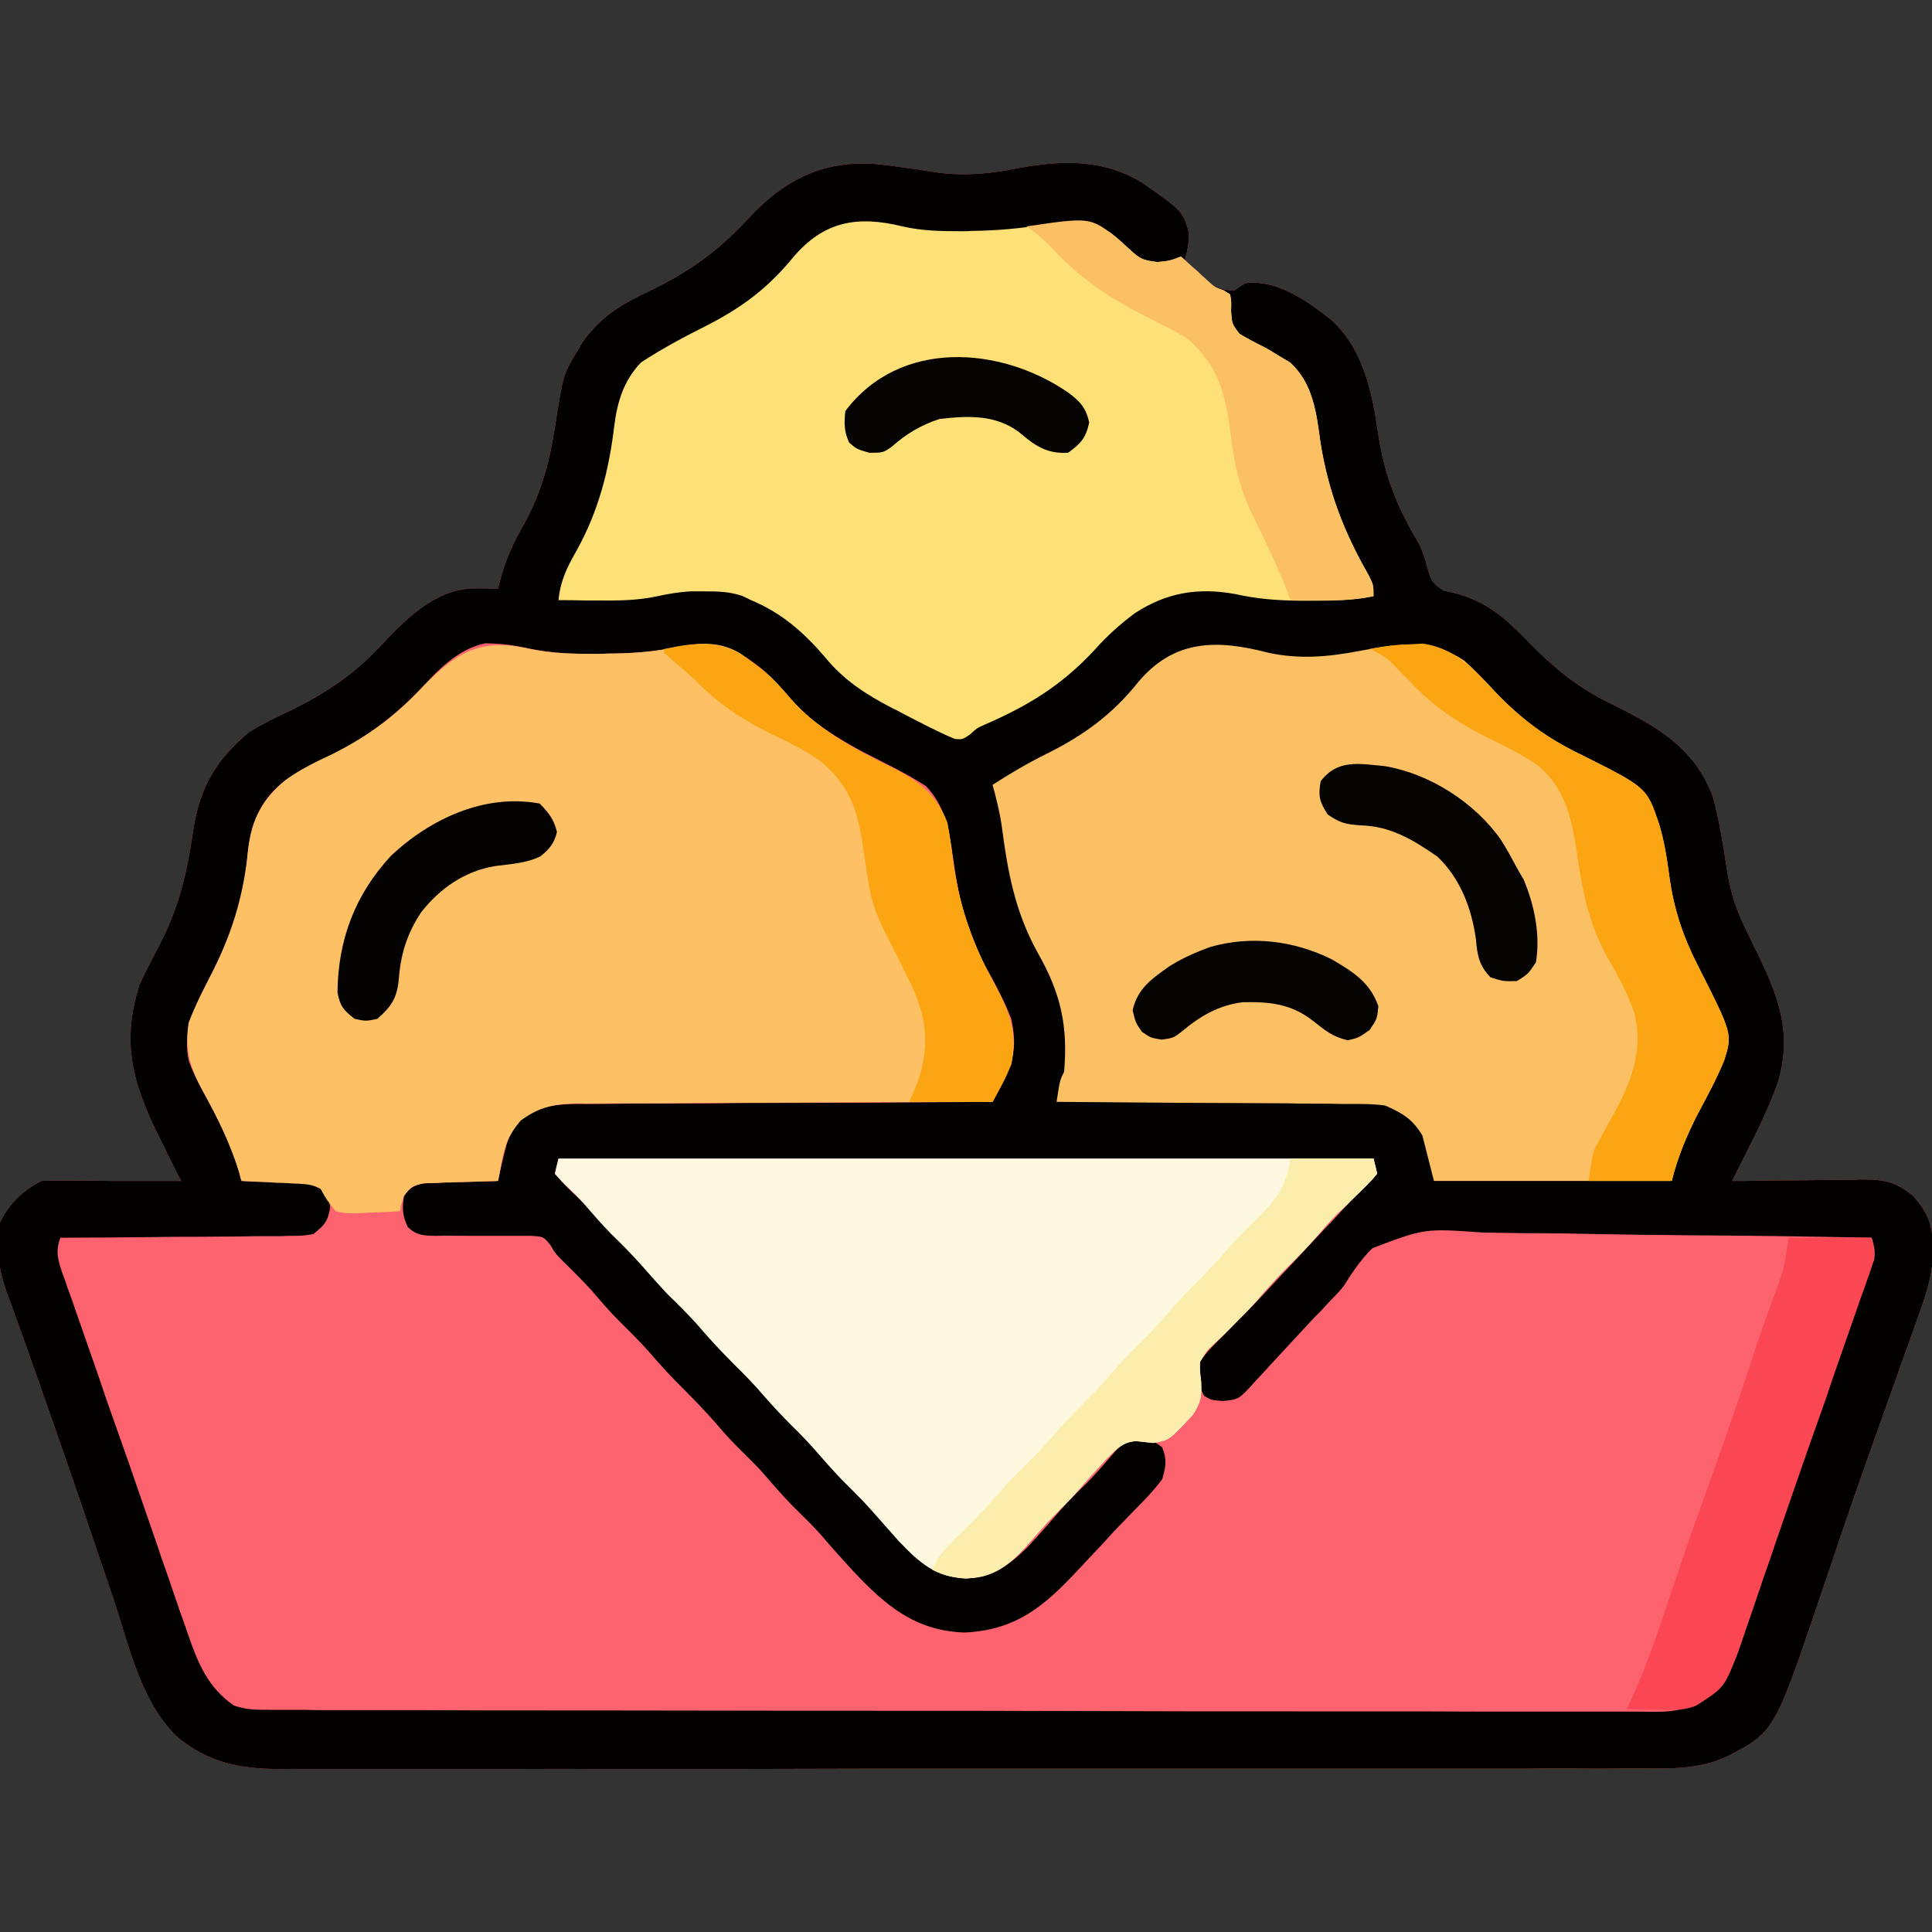 <?xml version="1.0" encoding="UTF-8"?> <svg xmlns="http://www.w3.org/2000/svg" xmlns:xlink="http://www.w3.org/1999/xlink" width="25px" height="25px" viewBox="0 0 25 25" version="1.1"><rect x="0" y="0" width="25" height="25" fill="#333333" stroke="none"/><g id="surface1"><path style=" stroke:none;fill-rule:nonzero;fill:rgb(99.216%,38.824%,43.137%);fill-opacity:1;" d="M 11.504 2.141 C 11.559 2.148 11.559 2.148 11.613 2.156 C 11.766 2.176 11.918 2.199 12.07 2.223 C 12.449 2.285 12.816 2.25 13.195 2.172 C 13.754 2.07 14.285 2.059 14.785 2.367 C 15.301 2.727 15.301 2.727 15.387 3.016 C 15.383 3.145 15.367 3.246 15.332 3.367 C 15.391 3.426 15.453 3.48 15.512 3.535 C 15.547 3.566 15.578 3.598 15.613 3.633 C 15.734 3.723 15.816 3.75 15.969 3.762 C 16.016 3.727 16.062 3.695 16.113 3.664 C 16.527 3.613 16.922 3.898 17.234 4.145 C 17.641 4.52 17.758 5.082 17.832 5.605 C 17.914 6.152 18.078 6.562 18.359 7.031 C 18.414 7.141 18.445 7.246 18.477 7.367 C 18.531 7.539 18.531 7.539 18.684 7.645 C 18.734 7.652 18.781 7.664 18.832 7.676 C 19.25 7.789 19.48 8 19.777 8.305 C 20.098 8.633 20.387 8.875 20.797 9.082 C 21.398 9.379 21.918 9.648 22.164 10.309 C 22.246 10.605 22.293 10.91 22.34 11.211 C 22.383 11.523 22.465 11.781 22.609 12.062 C 22.641 12.129 22.676 12.199 22.707 12.27 C 22.727 12.301 22.742 12.336 22.758 12.371 C 23.027 12.922 23.191 13.398 23.004 14.012 C 22.891 14.324 22.75 14.617 22.598 14.914 C 22.582 14.949 22.562 14.984 22.543 15.023 C 22.5 15.109 22.457 15.195 22.414 15.281 C 22.473 15.281 22.535 15.281 22.598 15.281 C 22.82 15.277 23.047 15.273 23.273 15.273 C 23.371 15.273 23.469 15.27 23.566 15.27 C 23.703 15.266 23.844 15.266 23.984 15.266 C 24.051 15.262 24.051 15.262 24.117 15.262 C 24.387 15.262 24.543 15.297 24.758 15.477 C 25 15.754 25.016 15.922 25.012 16.281 C 24.992 16.543 24.918 16.77 24.828 17.016 C 24.809 17.066 24.793 17.117 24.773 17.172 C 24.715 17.34 24.652 17.512 24.59 17.68 C 24.551 17.797 24.508 17.914 24.465 18.035 C 24.398 18.219 24.336 18.402 24.27 18.582 C 24.117 19.008 23.969 19.434 23.824 19.859 C 23.785 19.977 23.746 20.094 23.707 20.207 C 23.652 20.371 23.594 20.539 23.539 20.703 C 22.957 22.418 22.957 22.418 22.328 22.738 C 21.973 22.895 21.617 22.887 21.238 22.883 C 21.16 22.883 21.082 22.883 21.004 22.883 C 20.789 22.887 20.574 22.887 20.359 22.883 C 20.125 22.883 19.895 22.883 19.66 22.887 C 19.207 22.887 18.754 22.887 18.301 22.887 C 17.93 22.887 17.559 22.887 17.191 22.887 C 17.137 22.887 17.086 22.887 17.031 22.887 C 16.926 22.887 16.816 22.887 16.711 22.887 C 15.711 22.887 14.707 22.887 13.707 22.887 C 12.848 22.887 11.988 22.887 11.129 22.887 C 10.133 22.891 9.133 22.891 8.137 22.891 C 8.027 22.891 7.922 22.891 7.816 22.891 C 7.738 22.891 7.738 22.891 7.656 22.891 C 7.289 22.887 6.918 22.891 6.551 22.891 C 6.102 22.891 5.652 22.891 5.203 22.891 C 4.973 22.891 4.742 22.891 4.516 22.891 C 4.305 22.891 4.094 22.891 3.883 22.891 C 3.809 22.887 3.734 22.891 3.656 22.891 C 3.125 22.895 2.688 22.816 2.273 22.457 C 1.816 22 1.668 21.289 1.469 20.691 C 1.387 20.453 1.309 20.215 1.227 19.98 C 1.211 19.93 1.195 19.883 1.176 19.832 C 1 19.305 0.816 18.777 0.633 18.254 C 0.609 18.188 0.609 18.188 0.586 18.121 C 0.559 18.039 0.527 17.957 0.5 17.871 C 0.469 17.793 0.441 17.711 0.414 17.633 C 0.348 17.438 0.277 17.246 0.207 17.055 C 0.195 17.016 0.18 16.977 0.168 16.941 C 0.141 16.871 0.117 16.801 0.09 16.73 C -0.02 16.43 -0.055 16.141 0 15.82 C 0.117 15.574 0.293 15.406 0.539 15.281 C 0.672 15.277 0.805 15.277 0.941 15.277 C 1 15.277 1 15.277 1.062 15.277 C 1.191 15.277 1.32 15.281 1.445 15.281 C 1.531 15.281 1.621 15.281 1.707 15.281 C 1.918 15.281 2.133 15.281 2.344 15.281 C 2.316 15.23 2.289 15.176 2.262 15.121 C 2.227 15.051 2.191 14.98 2.156 14.91 C 2.133 14.859 2.133 14.859 2.105 14.805 C 1.742 14.086 1.551 13.539 1.805 12.742 C 1.887 12.562 1.98 12.391 2.07 12.215 C 2.32 11.73 2.422 11.281 2.5 10.746 C 2.582 10.195 2.797 9.828 3.223 9.473 C 3.402 9.363 3.586 9.273 3.773 9.188 C 4.234 8.957 4.582 8.727 4.93 8.352 C 5.25 8.012 5.621 7.633 6.117 7.613 C 6.176 7.613 6.176 7.613 6.234 7.613 C 6.273 7.613 6.312 7.613 6.355 7.617 C 6.383 7.617 6.414 7.617 6.445 7.617 C 6.453 7.578 6.453 7.578 6.465 7.535 C 6.535 7.254 6.645 7.016 6.789 6.766 C 7.008 6.363 7.109 5.984 7.18 5.531 C 7.289 4.84 7.289 4.84 7.473 4.539 C 7.492 4.508 7.512 4.473 7.531 4.438 C 7.758 4.105 8.051 3.93 8.41 3.762 C 8.914 3.52 9.293 3.25 9.676 2.836 C 10.191 2.273 10.742 2.035 11.504 2.141 Z M 11.504 2.141 "></path><path style=" stroke:none;fill-rule:nonzero;fill:rgb(0.784%,0.392%,0%);fill-opacity:1;" d="M 11.504 2.141 C 11.559 2.148 11.559 2.148 11.613 2.156 C 11.766 2.176 11.918 2.199 12.07 2.223 C 12.449 2.285 12.816 2.25 13.195 2.172 C 13.754 2.07 14.285 2.059 14.785 2.367 C 15.301 2.727 15.301 2.727 15.387 3.016 C 15.383 3.145 15.367 3.246 15.332 3.367 C 15.391 3.426 15.453 3.48 15.512 3.535 C 15.547 3.566 15.578 3.598 15.613 3.633 C 15.734 3.723 15.816 3.75 15.969 3.762 C 16.016 3.727 16.062 3.695 16.113 3.664 C 16.527 3.613 16.922 3.898 17.234 4.145 C 17.641 4.52 17.758 5.082 17.832 5.605 C 17.914 6.152 18.078 6.562 18.359 7.031 C 18.414 7.141 18.445 7.246 18.477 7.367 C 18.531 7.539 18.531 7.539 18.684 7.645 C 18.734 7.652 18.781 7.664 18.832 7.676 C 19.25 7.789 19.48 8 19.777 8.305 C 20.098 8.633 20.387 8.875 20.797 9.082 C 21.398 9.379 21.918 9.648 22.164 10.309 C 22.246 10.605 22.293 10.91 22.34 11.211 C 22.383 11.523 22.465 11.781 22.609 12.062 C 22.641 12.129 22.676 12.199 22.707 12.27 C 22.727 12.301 22.742 12.336 22.758 12.371 C 23.027 12.922 23.191 13.398 23.004 14.012 C 22.891 14.324 22.75 14.617 22.598 14.914 C 22.582 14.949 22.562 14.984 22.543 15.023 C 22.5 15.109 22.457 15.195 22.414 15.281 C 22.473 15.281 22.535 15.281 22.598 15.281 C 22.82 15.277 23.047 15.273 23.273 15.273 C 23.371 15.273 23.469 15.27 23.566 15.27 C 23.703 15.266 23.844 15.266 23.984 15.266 C 24.051 15.262 24.051 15.262 24.117 15.262 C 24.387 15.262 24.543 15.297 24.758 15.477 C 25 15.754 25.016 15.922 25.012 16.281 C 24.992 16.543 24.918 16.77 24.828 17.016 C 24.809 17.066 24.793 17.117 24.773 17.172 C 24.715 17.34 24.652 17.512 24.59 17.68 C 24.551 17.797 24.508 17.914 24.465 18.035 C 24.398 18.219 24.336 18.402 24.27 18.582 C 24.117 19.008 23.969 19.434 23.824 19.859 C 23.785 19.977 23.746 20.094 23.707 20.207 C 23.652 20.371 23.594 20.539 23.539 20.703 C 22.957 22.418 22.957 22.418 22.328 22.738 C 21.973 22.895 21.617 22.887 21.238 22.883 C 21.16 22.883 21.082 22.883 21.004 22.883 C 20.789 22.887 20.574 22.887 20.359 22.883 C 20.125 22.883 19.895 22.883 19.66 22.887 C 19.207 22.887 18.754 22.887 18.301 22.887 C 17.93 22.887 17.559 22.887 17.191 22.887 C 17.137 22.887 17.086 22.887 17.031 22.887 C 16.926 22.887 16.816 22.887 16.711 22.887 C 15.711 22.887 14.707 22.887 13.707 22.887 C 12.848 22.887 11.988 22.887 11.129 22.887 C 10.133 22.891 9.133 22.891 8.137 22.891 C 8.027 22.891 7.922 22.891 7.816 22.891 C 7.738 22.891 7.738 22.891 7.656 22.891 C 7.289 22.887 6.918 22.891 6.551 22.891 C 6.102 22.891 5.652 22.891 5.203 22.891 C 4.973 22.891 4.742 22.891 4.516 22.891 C 4.305 22.891 4.094 22.891 3.883 22.891 C 3.809 22.887 3.734 22.891 3.656 22.891 C 3.125 22.895 2.688 22.816 2.273 22.457 C 1.816 22 1.668 21.289 1.469 20.691 C 1.387 20.453 1.309 20.215 1.227 19.98 C 1.211 19.93 1.195 19.883 1.176 19.832 C 1 19.305 0.816 18.777 0.633 18.254 C 0.609 18.188 0.609 18.188 0.586 18.121 C 0.559 18.039 0.527 17.957 0.5 17.871 C 0.469 17.793 0.441 17.711 0.414 17.633 C 0.348 17.438 0.277 17.246 0.207 17.055 C 0.195 17.016 0.18 16.977 0.168 16.941 C 0.141 16.871 0.117 16.801 0.09 16.73 C -0.02 16.43 -0.055 16.141 0 15.82 C 0.117 15.574 0.293 15.406 0.539 15.281 C 0.672 15.277 0.805 15.277 0.941 15.277 C 1 15.277 1 15.277 1.062 15.277 C 1.191 15.277 1.32 15.281 1.445 15.281 C 1.531 15.281 1.621 15.281 1.707 15.281 C 1.918 15.281 2.133 15.281 2.344 15.281 C 2.316 15.23 2.289 15.176 2.262 15.121 C 2.227 15.051 2.191 14.98 2.156 14.91 C 2.133 14.859 2.133 14.859 2.105 14.805 C 1.742 14.086 1.551 13.539 1.805 12.742 C 1.887 12.562 1.98 12.391 2.07 12.215 C 2.32 11.73 2.422 11.281 2.5 10.746 C 2.582 10.195 2.797 9.828 3.223 9.473 C 3.402 9.363 3.586 9.273 3.773 9.188 C 4.234 8.957 4.582 8.727 4.93 8.352 C 5.25 8.012 5.621 7.633 6.117 7.613 C 6.176 7.613 6.176 7.613 6.234 7.613 C 6.273 7.613 6.312 7.613 6.355 7.617 C 6.383 7.617 6.414 7.617 6.445 7.617 C 6.453 7.578 6.453 7.578 6.465 7.535 C 6.535 7.254 6.645 7.016 6.789 6.766 C 7.008 6.363 7.109 5.984 7.18 5.531 C 7.289 4.84 7.289 4.84 7.473 4.539 C 7.492 4.508 7.512 4.473 7.531 4.438 C 7.758 4.105 8.051 3.93 8.41 3.762 C 8.914 3.52 9.293 3.25 9.676 2.836 C 10.191 2.273 10.742 2.035 11.504 2.141 Z M 5.406 8.953 C 5.062 9.305 4.723 9.551 4.285 9.773 C 4.25 9.793 4.211 9.812 4.172 9.832 C 4.102 9.867 4.027 9.902 3.957 9.938 C 3.625 10.105 3.406 10.312 3.281 10.664 C 3.227 10.844 3.203 11.02 3.191 11.207 C 3.141 11.777 2.922 12.25 2.66 12.754 C 2.492 13.082 2.367 13.352 2.441 13.719 C 2.488 13.859 2.551 13.98 2.621 14.105 C 2.656 14.172 2.691 14.238 2.73 14.309 C 2.746 14.34 2.766 14.371 2.781 14.406 C 2.926 14.684 3.051 14.977 3.125 15.281 C 3.152 15.285 3.18 15.285 3.207 15.285 C 3.332 15.289 3.453 15.293 3.578 15.297 C 3.641 15.301 3.641 15.301 3.707 15.301 C 4.02 15.316 4.02 15.316 4.18 15.398 C 4.25 15.477 4.25 15.477 4.273 15.621 C 4.242 15.809 4.199 15.852 4.055 15.969 C 3.906 15.992 3.906 15.992 3.73 15.992 C 3.699 15.992 3.668 15.996 3.633 15.996 C 3.527 15.996 3.422 15.996 3.316 15.996 C 3.246 15.996 3.172 16 3.098 16 C 2.906 16 2.715 16.004 2.523 16.004 C 2.328 16.004 2.129 16.004 1.934 16.008 C 1.551 16.012 1.164 16.016 0.781 16.016 C 0.715 16.195 0.75 16.309 0.812 16.488 C 0.844 16.57 0.844 16.57 0.871 16.656 C 0.895 16.715 0.914 16.777 0.938 16.84 C 0.961 16.902 0.98 16.969 1.004 17.031 C 1.062 17.203 1.125 17.375 1.184 17.547 C 1.246 17.727 1.309 17.902 1.367 18.082 C 1.469 18.367 1.566 18.648 1.668 18.934 C 1.789 19.289 1.914 19.641 2.035 19.996 C 2.082 20.141 2.133 20.281 2.184 20.426 C 2.211 20.512 2.242 20.598 2.273 20.688 C 2.312 20.809 2.355 20.926 2.398 21.047 C 2.41 21.082 2.422 21.117 2.434 21.152 C 2.566 21.531 2.691 21.836 3.027 22.07 C 3.191 22.125 3.312 22.125 3.48 22.125 C 3.512 22.125 3.547 22.125 3.578 22.125 C 3.684 22.125 3.789 22.125 3.898 22.125 C 3.973 22.125 4.051 22.129 4.129 22.129 C 4.34 22.129 4.551 22.129 4.762 22.129 C 4.988 22.129 5.219 22.129 5.445 22.129 C 5.996 22.133 6.547 22.133 7.098 22.133 C 7.254 22.133 7.41 22.133 7.566 22.133 C 8.531 22.133 9.496 22.137 10.461 22.137 C 10.684 22.137 10.91 22.137 11.133 22.137 C 11.188 22.137 11.242 22.137 11.301 22.137 C 12.203 22.137 13.102 22.137 14.004 22.141 C 14.93 22.145 15.852 22.145 16.777 22.145 C 17.297 22.145 17.816 22.145 18.336 22.145 C 18.777 22.148 19.219 22.148 19.66 22.148 C 19.887 22.148 20.113 22.148 20.34 22.148 C 20.547 22.148 20.75 22.148 20.957 22.148 C 21.031 22.148 21.109 22.148 21.184 22.148 C 21.746 22.156 21.746 22.156 22.219 21.875 C 22.398 21.656 22.48 21.422 22.566 21.156 C 22.578 21.117 22.594 21.074 22.609 21.031 C 22.637 20.941 22.668 20.852 22.699 20.762 C 22.762 20.57 22.828 20.379 22.891 20.188 C 22.926 20.086 22.957 19.984 22.992 19.887 C 23.152 19.406 23.32 18.93 23.484 18.453 C 23.531 18.32 23.578 18.188 23.625 18.055 C 23.754 17.688 23.879 17.324 24.012 16.961 C 24.031 16.906 24.051 16.855 24.07 16.801 C 24.102 16.707 24.137 16.613 24.172 16.52 C 24.184 16.48 24.199 16.441 24.211 16.402 C 24.223 16.371 24.238 16.336 24.25 16.305 C 24.27 16.191 24.25 16.121 24.219 16.016 C 23.414 16 22.609 15.988 21.805 15.984 C 21.43 15.98 21.059 15.977 20.684 15.969 C 20.355 15.961 20.031 15.957 19.707 15.957 C 19.531 15.953 19.359 15.953 19.188 15.949 C 18.434 15.895 18.434 15.895 17.758 16.152 C 17.605 16.305 17.496 16.469 17.383 16.648 C 17.32 16.723 17.254 16.793 17.188 16.859 C 17.145 16.906 17.145 16.906 17.102 16.953 C 17.074 16.98 17.047 17.012 17.016 17.039 C 16.836 17.234 16.656 17.426 16.477 17.621 C 16.449 17.648 16.422 17.68 16.395 17.711 C 16.344 17.766 16.293 17.82 16.242 17.875 C 16.031 18.109 16.031 18.109 15.824 18.129 C 15.672 18.117 15.672 18.117 15.582 18.062 C 15.492 17.91 15.508 17.801 15.527 17.625 C 15.609 17.496 15.715 17.395 15.824 17.289 C 15.887 17.223 15.949 17.16 16.012 17.094 C 16.047 17.062 16.078 17.027 16.113 16.996 C 16.27 16.836 16.422 16.672 16.574 16.508 C 16.637 16.441 16.695 16.379 16.758 16.312 C 16.887 16.172 17.016 16.035 17.148 15.895 C 17.18 15.859 17.215 15.824 17.25 15.789 C 17.312 15.719 17.375 15.652 17.441 15.582 C 17.469 15.551 17.496 15.52 17.527 15.488 C 17.551 15.461 17.578 15.438 17.605 15.406 C 17.676 15.332 17.676 15.332 17.762 15.262 C 17.781 15.234 17.801 15.211 17.82 15.188 C 17.805 15.121 17.789 15.055 17.773 14.992 C 14.293 14.992 10.812 14.992 7.227 14.992 C 7.211 15.055 7.195 15.117 7.18 15.188 C 7.266 15.289 7.348 15.375 7.445 15.465 C 7.5 15.52 7.555 15.57 7.609 15.625 C 7.637 15.648 7.664 15.676 7.691 15.699 C 7.781 15.789 7.863 15.883 7.945 15.98 C 8.09 16.148 8.242 16.301 8.398 16.453 C 8.523 16.582 8.637 16.711 8.75 16.844 C 8.84 16.949 8.938 17.043 9.031 17.141 C 9.16 17.262 9.281 17.391 9.395 17.527 C 9.523 17.672 9.652 17.809 9.789 17.945 C 9.957 18.109 10.113 18.281 10.266 18.457 C 10.387 18.594 10.516 18.719 10.645 18.848 C 10.77 18.973 10.883 19.105 10.996 19.238 C 11.117 19.375 11.25 19.5 11.379 19.629 C 11.473 19.727 11.562 19.828 11.652 19.93 C 11.906 20.227 12.094 20.391 12.488 20.426 C 12.824 20.418 13.051 20.262 13.285 20.031 C 13.441 19.867 13.586 19.699 13.734 19.527 C 13.844 19.406 13.957 19.293 14.074 19.18 C 14.199 19.051 14.312 18.918 14.43 18.781 C 14.543 18.656 14.598 18.652 14.766 18.637 C 14.941 18.652 14.941 18.652 15.039 18.73 C 15.105 18.891 15.086 18.973 15.039 19.141 C 14.961 19.246 14.883 19.332 14.793 19.426 C 14.738 19.48 14.688 19.535 14.633 19.59 C 14.605 19.621 14.574 19.648 14.547 19.68 C 14.445 19.781 14.348 19.887 14.254 19.992 C 14.184 20.066 14.117 20.137 14.047 20.211 C 14.016 20.246 13.984 20.281 13.949 20.316 C 13.512 20.785 13.148 21.094 12.48 21.125 C 11.836 21.102 11.453 20.77 11.031 20.32 C 10.895 20.172 10.758 20.02 10.625 19.863 C 10.508 19.73 10.379 19.609 10.254 19.484 C 10.129 19.355 10.016 19.227 9.902 19.094 C 9.812 18.988 9.715 18.895 9.617 18.797 C 9.492 18.676 9.371 18.547 9.258 18.41 C 9.129 18.266 9 18.129 8.863 17.992 C 8.695 17.828 8.539 17.656 8.387 17.48 C 8.266 17.344 8.137 17.219 8.008 17.09 C 7.883 16.965 7.77 16.832 7.656 16.699 C 7.531 16.562 7.398 16.43 7.266 16.301 C 7.18 16.211 7.18 16.211 7.121 16.109 C 7.031 16 7.031 16 6.863 15.992 C 6.797 15.992 6.727 15.992 6.66 15.992 C 6.621 15.992 6.586 15.992 6.551 15.992 C 6.434 15.992 6.316 15.992 6.203 15.992 C 6.047 15.992 5.895 15.992 5.742 15.988 C 5.707 15.992 5.672 15.992 5.637 15.992 C 5.48 15.988 5.395 15.988 5.277 15.879 C 5.207 15.734 5.203 15.637 5.227 15.477 C 5.305 15.367 5.352 15.336 5.488 15.312 C 5.531 15.309 5.574 15.309 5.621 15.309 C 5.668 15.305 5.715 15.305 5.766 15.301 C 5.816 15.301 5.867 15.301 5.918 15.297 C 5.969 15.297 6.02 15.297 6.07 15.293 C 6.195 15.289 6.32 15.285 6.445 15.281 C 6.453 15.242 6.461 15.203 6.469 15.164 C 6.605 14.574 6.605 14.574 6.906 14.375 C 7.152 14.277 7.379 14.285 7.641 14.285 C 7.699 14.285 7.754 14.285 7.812 14.285 C 8 14.281 8.184 14.281 8.367 14.281 C 8.496 14.281 8.625 14.281 8.754 14.277 C 9.059 14.277 9.363 14.277 9.668 14.273 C 10.012 14.273 10.359 14.27 10.707 14.27 C 11.418 14.266 12.129 14.262 12.844 14.258 C 12.883 14.18 12.922 14.102 12.961 14.023 C 12.984 13.98 13.008 13.938 13.027 13.891 C 13.141 13.648 13.141 13.441 13.086 13.184 C 12.98 12.91 12.836 12.656 12.695 12.402 C 12.469 11.973 12.395 11.543 12.328 11.066 C 12.281 10.73 12.223 10.418 11.977 10.168 C 11.949 10.152 11.918 10.133 11.887 10.113 C 11.828 10.078 11.828 10.078 11.77 10.043 C 11.652 9.977 11.531 9.914 11.406 9.852 C 10.855 9.578 10.391 9.301 10.008 8.809 C 9.91 8.688 9.816 8.617 9.688 8.531 C 9.648 8.508 9.609 8.484 9.57 8.457 C 9.281 8.281 8.961 8.332 8.637 8.398 C 8.328 8.453 8.023 8.457 7.707 8.461 C 7.66 8.461 7.609 8.461 7.559 8.461 C 7.277 8.461 7.02 8.434 6.746 8.371 C 6.625 8.348 6.512 8.332 6.391 8.328 C 6.355 8.328 6.316 8.324 6.281 8.324 C 5.91 8.402 5.652 8.688 5.406 8.953 Z M 5.406 8.953 "></path><path style=" stroke:none;fill-rule:nonzero;fill:rgb(99.216%,75.294%,39.216%);fill-opacity:1;" d="M 6.863 8.398 C 7.148 8.457 7.422 8.461 7.707 8.461 C 7.762 8.461 7.812 8.461 7.867 8.457 C 8.172 8.457 8.465 8.434 8.766 8.371 C 9.062 8.316 9.316 8.297 9.582 8.457 C 9.645 8.5 9.707 8.547 9.766 8.594 C 9.84 8.648 9.84 8.648 9.914 8.707 C 10.027 8.809 10.117 8.906 10.215 9.023 C 10.578 9.445 11.051 9.691 11.543 9.934 C 11.879 10.102 12.117 10.281 12.258 10.645 C 12.293 10.828 12.316 11.016 12.34 11.199 C 12.43 11.781 12.598 12.242 12.879 12.754 C 13.062 13.094 13.172 13.383 13.086 13.77 C 13.047 13.855 13.004 13.941 12.961 14.023 C 12.938 14.066 12.918 14.109 12.895 14.156 C 12.867 14.207 12.867 14.207 12.844 14.258 C 12.797 14.258 12.797 14.258 12.754 14.258 C 12.035 14.262 11.32 14.262 10.605 14.266 C 10.258 14.27 9.914 14.27 9.566 14.27 C 9.234 14.273 8.898 14.273 8.566 14.277 C 8.438 14.277 8.312 14.277 8.184 14.277 C 8.004 14.277 7.828 14.277 7.648 14.281 C 7.594 14.281 7.543 14.281 7.488 14.277 C 7.18 14.285 6.988 14.316 6.738 14.5 C 6.586 14.676 6.531 14.824 6.488 15.051 C 6.477 15.113 6.477 15.113 6.465 15.184 C 6.457 15.215 6.453 15.25 6.445 15.281 C 6.398 15.285 6.398 15.285 6.348 15.285 C 6.207 15.289 6.062 15.293 5.918 15.297 C 5.867 15.301 5.816 15.301 5.766 15.301 C 5.719 15.305 5.668 15.305 5.621 15.309 C 5.574 15.309 5.531 15.309 5.488 15.312 C 5.348 15.336 5.305 15.367 5.227 15.477 C 5.191 15.582 5.191 15.582 5.176 15.672 C 5.043 15.684 4.906 15.688 4.773 15.691 C 4.734 15.695 4.695 15.695 4.656 15.699 C 4.547 15.703 4.453 15.703 4.344 15.672 C 4.227 15.527 4.227 15.527 4.148 15.383 C 4.039 15.324 3.965 15.324 3.84 15.316 C 3.797 15.316 3.758 15.312 3.715 15.309 C 3.672 15.309 3.629 15.305 3.582 15.305 C 3.539 15.301 3.496 15.301 3.449 15.297 C 3.34 15.293 3.234 15.289 3.125 15.281 C 3.109 15.234 3.109 15.234 3.098 15.18 C 2.98 14.801 2.82 14.473 2.629 14.129 C 2.461 13.82 2.387 13.582 2.441 13.234 C 2.516 13.035 2.609 12.852 2.703 12.668 C 2.992 12.113 3.152 11.609 3.211 10.988 C 3.258 10.594 3.398 10.344 3.695 10.094 C 3.887 9.953 4.094 9.855 4.309 9.754 C 4.75 9.531 5.078 9.293 5.422 8.938 C 5.887 8.453 6.188 8.246 6.863 8.398 Z M 6.863 8.398 "></path><path style=" stroke:none;fill-rule:nonzero;fill:rgb(98.824%,75.294%,39.216%);fill-opacity:1;" d="M 16.406 8.445 C 16.816 8.535 17.191 8.5 17.598 8.422 C 18.09 8.332 18.508 8.258 18.945 8.547 C 19.086 8.672 19.215 8.809 19.344 8.949 C 19.688 9.309 20.008 9.547 20.461 9.766 C 21.309 10.191 21.309 10.191 21.465 10.652 C 21.535 10.879 21.57 11.105 21.602 11.344 C 21.66 11.766 21.777 12.117 21.973 12.5 C 22.418 13.379 22.418 13.379 22.312 13.719 C 22.215 13.957 22.094 14.18 21.973 14.406 C 21.828 14.688 21.707 14.977 21.633 15.281 C 20.617 15.281 19.602 15.281 18.555 15.281 C 18.508 15.09 18.457 14.898 18.406 14.695 C 18.281 14.484 18.148 14.402 17.922 14.305 C 17.777 14.285 17.641 14.285 17.496 14.285 C 17.457 14.285 17.414 14.285 17.371 14.285 C 17.234 14.281 17.098 14.281 16.961 14.281 C 16.867 14.281 16.773 14.281 16.676 14.277 C 16.43 14.277 16.18 14.273 15.93 14.273 C 15.676 14.273 15.422 14.27 15.168 14.27 C 14.668 14.266 14.172 14.262 13.672 14.258 C 13.715 13.977 13.715 13.977 13.77 13.867 C 13.82 13.273 13.727 12.855 13.43 12.332 C 13.133 11.797 13.039 11.281 12.961 10.676 C 12.934 10.5 12.891 10.328 12.844 10.156 C 13.066 10.012 13.293 9.879 13.535 9.758 C 14.012 9.523 14.395 9.246 14.73 8.824 C 15.195 8.273 15.746 8.273 16.406 8.445 Z M 16.406 8.445 "></path><path style=" stroke:none;fill-rule:nonzero;fill:rgb(99.216%,87.843%,46.275%);fill-opacity:1;" d="M 11.68 2.93 C 11.934 2.988 12.176 2.992 12.438 2.992 C 12.484 2.992 12.531 2.992 12.578 2.988 C 12.902 2.984 13.211 2.957 13.531 2.902 C 13.848 2.852 14.09 2.832 14.371 3.012 C 14.461 3.082 14.543 3.156 14.625 3.234 C 14.758 3.355 14.789 3.367 14.977 3.391 C 15.137 3.375 15.137 3.375 15.281 3.32 C 15.312 3.348 15.344 3.375 15.371 3.402 C 15.43 3.457 15.43 3.457 15.492 3.508 C 15.547 3.562 15.547 3.562 15.609 3.617 C 15.715 3.715 15.715 3.715 15.836 3.758 C 15.863 3.777 15.891 3.793 15.918 3.809 C 15.934 3.906 15.934 3.906 15.93 4.02 C 15.941 4.191 15.941 4.191 16.039 4.32 C 16.145 4.383 16.25 4.438 16.359 4.492 C 16.438 4.535 16.512 4.582 16.59 4.629 C 16.625 4.648 16.66 4.672 16.695 4.691 C 16.992 4.965 17.035 5.344 17.086 5.723 C 17.188 6.359 17.387 6.879 17.707 7.438 C 17.773 7.57 17.773 7.57 17.773 7.715 C 17.5 7.773 17.234 7.773 16.957 7.773 C 16.91 7.773 16.863 7.773 16.812 7.773 C 16.527 7.77 16.266 7.75 15.988 7.688 C 15.504 7.598 15.09 7.668 14.68 7.938 C 14.488 8.082 14.32 8.234 14.16 8.414 C 13.738 8.867 13.312 9.129 12.746 9.375 C 12.641 9.422 12.641 9.422 12.547 9.508 C 12.453 9.57 12.453 9.57 12.355 9.562 C 12.133 9.469 11.918 9.355 11.699 9.242 C 11.648 9.215 11.602 9.188 11.547 9.164 C 11.203 8.984 10.922 8.805 10.676 8.504 C 10.398 8.18 10.113 7.93 9.719 7.766 C 9.68 7.746 9.645 7.73 9.605 7.711 C 9.438 7.656 9.297 7.652 9.121 7.652 C 9.062 7.652 9 7.652 8.941 7.652 C 8.789 7.66 8.652 7.684 8.508 7.715 C 8.238 7.773 7.98 7.773 7.707 7.77 C 7.641 7.77 7.641 7.77 7.566 7.77 C 7.453 7.766 7.34 7.766 7.227 7.766 C 7.25 7.516 7.34 7.336 7.461 7.125 C 7.746 6.609 7.879 6.094 7.949 5.508 C 7.988 5.195 8.074 4.918 8.297 4.688 C 8.574 4.508 8.859 4.355 9.156 4.207 C 9.602 3.977 9.938 3.727 10.258 3.336 C 10.656 2.863 11.09 2.785 11.68 2.93 Z M 11.68 2.93 "></path><path style=" stroke:none;fill-rule:nonzero;fill:rgb(99.608%,97.255%,88.235%);fill-opacity:1;" d="M 7.227 14.992 C 10.707 14.992 14.188 14.992 17.773 14.992 C 17.789 15.055 17.805 15.117 17.82 15.188 C 17.734 15.289 17.652 15.375 17.555 15.465 C 17.5 15.52 17.445 15.57 17.391 15.625 C 17.363 15.648 17.336 15.676 17.309 15.699 C 17.219 15.789 17.137 15.883 17.055 15.98 C 16.91 16.148 16.758 16.301 16.602 16.453 C 16.477 16.582 16.363 16.711 16.25 16.844 C 16.156 16.949 16.059 17.047 15.961 17.145 C 15.93 17.176 15.895 17.211 15.863 17.242 C 15.809 17.297 15.75 17.352 15.691 17.406 C 15.613 17.48 15.613 17.48 15.527 17.625 C 15.527 17.75 15.527 17.75 15.543 17.883 C 15.551 18.07 15.539 18.148 15.434 18.309 C 15.129 18.637 15.129 18.637 14.922 18.672 C 14.852 18.664 14.777 18.656 14.703 18.648 C 14.523 18.656 14.426 18.77 14.301 18.895 C 14.184 19.023 14.066 19.152 13.949 19.289 C 13.844 19.41 13.727 19.523 13.609 19.641 C 13.52 19.734 13.434 19.832 13.348 19.93 C 13.102 20.215 12.891 20.395 12.508 20.426 C 12.105 20.41 11.898 20.223 11.629 19.941 C 11.508 19.805 11.387 19.668 11.266 19.531 C 11.145 19.395 11.016 19.27 10.887 19.141 C 10.766 19.016 10.652 18.883 10.535 18.75 C 10.445 18.648 10.352 18.551 10.254 18.457 C 10.129 18.332 10.008 18.203 9.891 18.07 C 9.766 17.922 9.633 17.785 9.496 17.652 C 9.328 17.484 9.172 17.316 9.02 17.137 C 8.898 17 8.77 16.875 8.641 16.75 C 8.52 16.621 8.406 16.492 8.289 16.359 C 8.168 16.223 8.039 16.094 7.91 15.969 C 7.785 15.84 7.668 15.707 7.551 15.57 C 7.473 15.48 7.387 15.402 7.301 15.32 C 7.258 15.277 7.219 15.23 7.18 15.188 C 7.195 15.121 7.211 15.055 7.227 14.992 Z M 7.227 14.992 "></path><path style=" stroke:none;fill-rule:nonzero;fill:rgb(98.431%,64.706%,7.451%);fill-opacity:1;" d="M 18.281 8.336 C 18.324 8.332 18.367 8.332 18.41 8.328 C 18.824 8.387 19.066 8.652 19.344 8.949 C 19.688 9.309 20.008 9.547 20.461 9.766 C 21.309 10.191 21.309 10.191 21.465 10.652 C 21.535 10.879 21.57 11.105 21.602 11.344 C 21.66 11.766 21.777 12.117 21.973 12.5 C 22.418 13.379 22.418 13.379 22.312 13.719 C 22.215 13.957 22.094 14.18 21.973 14.406 C 21.828 14.688 21.707 14.977 21.633 15.281 C 21.277 15.281 20.922 15.281 20.555 15.281 C 20.613 14.898 20.613 14.898 20.691 14.762 C 20.707 14.73 20.723 14.699 20.742 14.668 C 20.758 14.637 20.777 14.605 20.793 14.574 C 21.059 14.105 21.289 13.652 21.145 13.098 C 21.059 12.848 20.93 12.613 20.797 12.383 C 20.547 11.934 20.465 11.473 20.395 10.969 C 20.332 10.555 20.227 10.164 19.887 9.895 C 19.676 9.754 19.449 9.641 19.219 9.531 C 18.844 9.34 18.555 9.145 18.262 8.836 C 18.199 8.773 18.137 8.711 18.074 8.645 C 18.047 8.617 18.023 8.594 17.996 8.566 C 17.91 8.488 17.828 8.445 17.727 8.398 C 17.91 8.359 18.09 8.34 18.281 8.336 Z M 18.281 8.336 "></path><path style=" stroke:none;fill-rule:nonzero;fill:rgb(98.431%,27.451%,32.941%);fill-opacity:1;" d="M 23.145 16.016 C 23.5 16.016 23.852 16.016 24.219 16.016 C 24.273 16.23 24.258 16.285 24.188 16.488 C 24.168 16.543 24.148 16.598 24.129 16.656 C 24.105 16.715 24.086 16.777 24.062 16.84 C 24.039 16.902 24.02 16.969 23.996 17.031 C 23.938 17.203 23.875 17.375 23.816 17.547 C 23.754 17.727 23.691 17.902 23.633 18.082 C 23.531 18.367 23.434 18.648 23.332 18.934 C 23.211 19.289 23.086 19.641 22.965 19.996 C 22.918 20.141 22.867 20.281 22.816 20.426 C 22.789 20.512 22.758 20.598 22.727 20.688 C 22.688 20.809 22.645 20.926 22.602 21.047 C 22.586 21.098 22.586 21.098 22.566 21.152 C 22.332 21.82 22.332 21.82 22.023 22.023 C 21.996 22.039 21.969 22.059 21.941 22.074 C 21.77 22.141 21.602 22.129 21.422 22.125 C 21.387 22.125 21.352 22.125 21.312 22.125 C 21.223 22.121 21.133 22.121 21.047 22.117 C 21.059 22.09 21.074 22.059 21.09 22.031 C 21.262 21.66 21.398 21.285 21.527 20.898 C 21.59 20.707 21.656 20.52 21.719 20.332 C 21.73 20.293 21.746 20.254 21.758 20.215 C 21.887 19.832 22.023 19.453 22.16 19.074 C 22.324 18.613 22.484 18.156 22.637 17.691 C 22.703 17.48 22.773 17.273 22.848 17.066 C 22.863 17.023 22.879 16.977 22.898 16.934 C 22.926 16.848 22.957 16.766 22.988 16.684 C 23 16.645 23.016 16.605 23.027 16.57 C 23.039 16.535 23.051 16.504 23.062 16.469 C 23.105 16.32 23.121 16.168 23.145 16.016 Z M 23.145 16.016 "></path><path style=" stroke:none;fill-rule:nonzero;fill:rgb(98.431%,64.706%,7.451%);fill-opacity:1;" d="M 9.676 8.523 C 9.707 8.547 9.734 8.57 9.766 8.594 C 9.816 8.633 9.863 8.668 9.914 8.707 C 10.027 8.809 10.117 8.906 10.215 9.023 C 10.578 9.445 11.051 9.691 11.543 9.934 C 11.879 10.102 12.117 10.281 12.258 10.645 C 12.293 10.828 12.316 11.016 12.34 11.199 C 12.43 11.781 12.598 12.242 12.879 12.754 C 13.066 13.098 13.16 13.375 13.086 13.77 C 13.02 13.945 12.938 14.094 12.844 14.258 C 12.488 14.258 12.133 14.258 11.766 14.258 C 11.801 14.18 11.832 14.102 11.867 14.023 C 12.031 13.555 12 13.203 11.797 12.754 C 11.684 12.523 11.57 12.293 11.453 12.066 C 11.344 11.844 11.27 11.648 11.234 11.402 C 11.227 11.352 11.219 11.305 11.211 11.25 C 11.195 11.145 11.18 11.043 11.164 10.938 C 11.094 10.465 10.984 10.152 10.609 9.844 C 10.414 9.707 10.207 9.605 9.992 9.504 C 9.594 9.305 9.293 9.109 8.984 8.789 C 8.91 8.723 8.836 8.656 8.758 8.594 C 8.703 8.547 8.648 8.496 8.594 8.445 C 8.594 8.43 8.594 8.414 8.594 8.398 C 8.992 8.312 9.336 8.277 9.676 8.523 Z M 9.676 8.523 "></path><path style=" stroke:none;fill-rule:nonzero;fill:rgb(98.431%,93.333%,67.451%);fill-opacity:1;" d="M 16.699 14.992 C 17.055 14.992 17.406 14.992 17.773 14.992 C 17.797 15.086 17.797 15.086 17.82 15.188 C 17.734 15.289 17.652 15.375 17.555 15.465 C 17.5 15.52 17.445 15.57 17.391 15.625 C 17.352 15.66 17.352 15.66 17.309 15.699 C 17.219 15.789 17.137 15.883 17.055 15.98 C 16.91 16.148 16.758 16.301 16.602 16.453 C 16.477 16.582 16.363 16.711 16.25 16.844 C 16.156 16.949 16.059 17.047 15.961 17.145 C 15.93 17.176 15.895 17.211 15.863 17.242 C 15.809 17.297 15.75 17.352 15.691 17.406 C 15.613 17.48 15.613 17.48 15.527 17.625 C 15.527 17.75 15.527 17.75 15.543 17.883 C 15.551 18.07 15.539 18.148 15.434 18.309 C 15.129 18.637 15.129 18.637 14.922 18.672 C 14.852 18.664 14.777 18.656 14.703 18.648 C 14.523 18.656 14.426 18.77 14.301 18.895 C 14.184 19.023 14.066 19.152 13.949 19.289 C 13.844 19.41 13.727 19.523 13.609 19.641 C 13.52 19.734 13.434 19.832 13.348 19.93 C 13.141 20.172 12.93 20.387 12.602 20.418 C 12.398 20.426 12.246 20.406 12.062 20.312 C 12.141 20.113 12.285 19.98 12.438 19.836 C 12.637 19.641 12.824 19.445 13.004 19.23 C 13.125 19.098 13.254 18.973 13.379 18.848 C 13.473 18.754 13.562 18.656 13.648 18.555 C 13.793 18.383 13.953 18.227 14.113 18.066 C 14.207 17.973 14.293 17.875 14.379 17.773 C 14.527 17.602 14.684 17.445 14.844 17.285 C 14.938 17.191 15.027 17.094 15.113 16.992 C 15.23 16.855 15.352 16.727 15.477 16.602 C 15.637 16.445 15.781 16.285 15.926 16.117 C 16.027 16.004 16.137 15.898 16.246 15.789 C 16.512 15.527 16.637 15.371 16.699 14.992 Z M 16.699 14.992 "></path><path style=" stroke:none;fill-rule:nonzero;fill:rgb(98.431%,74.902%,39.216%);fill-opacity:1;" d="M 14.453 3.078 C 14.512 3.129 14.566 3.184 14.625 3.234 C 14.758 3.355 14.789 3.367 14.977 3.391 C 15.137 3.375 15.137 3.375 15.281 3.32 C 15.312 3.348 15.344 3.375 15.371 3.402 C 15.41 3.438 15.449 3.473 15.492 3.508 C 15.527 3.543 15.566 3.578 15.609 3.617 C 15.715 3.715 15.715 3.715 15.836 3.758 C 15.863 3.777 15.891 3.793 15.918 3.809 C 15.934 3.906 15.934 3.906 15.93 4.02 C 15.941 4.191 15.941 4.191 16.039 4.32 C 16.145 4.383 16.25 4.438 16.359 4.492 C 16.438 4.535 16.512 4.582 16.59 4.629 C 16.641 4.66 16.641 4.66 16.695 4.691 C 16.992 4.965 17.035 5.344 17.086 5.723 C 17.188 6.359 17.387 6.879 17.707 7.438 C 17.773 7.57 17.773 7.57 17.773 7.715 C 17.535 7.762 17.312 7.77 17.07 7.766 C 17.035 7.766 17 7.766 16.961 7.766 C 16.875 7.766 16.785 7.766 16.699 7.766 C 16.691 7.738 16.68 7.715 16.672 7.691 C 16.539 7.348 16.383 7.016 16.219 6.688 C 16.043 6.328 15.965 5.992 15.922 5.594 C 15.855 5.09 15.766 4.746 15.383 4.395 C 15.199 4.277 15.004 4.184 14.809 4.086 C 14.344 3.848 13.98 3.605 13.625 3.223 C 13.512 3.105 13.418 3.02 13.281 2.93 C 14.105 2.809 14.105 2.809 14.453 3.078 Z M 14.453 3.078 "></path><path style=" stroke:none;fill-rule:nonzero;fill:rgb(1.961%,1.569%,0.784%);fill-opacity:1;" d="M 17.922 9.914 C 18.5 10.012 19.082 10.383 19.422 10.867 C 19.496 10.984 19.562 11.105 19.629 11.23 C 19.656 11.281 19.684 11.328 19.715 11.379 C 19.855 11.711 19.934 12.094 19.875 12.453 C 19.773 12.605 19.773 12.605 19.629 12.695 C 19.453 12.699 19.453 12.699 19.289 12.648 C 19.137 12.492 19.117 12.363 19.098 12.152 C 19.043 11.754 18.898 11.371 18.602 11.086 C 18.285 10.867 17.992 10.688 17.602 10.68 C 17.41 10.664 17.344 10.652 17.18 10.539 C 17.074 10.375 17.055 10.297 17.09 10.109 C 17.309 9.82 17.59 9.883 17.922 9.914 Z M 17.922 9.914 "></path><path style=" stroke:none;fill-rule:nonzero;fill:rgb(1.961%,1.176%,0.784%);fill-opacity:1;" d="M 6.984 10.398 C 7.102 10.52 7.168 10.602 7.207 10.766 C 7.172 10.914 7.109 10.988 6.992 11.082 C 6.805 11.172 6.605 11.18 6.406 11.207 C 6.016 11.27 5.684 11.5 5.445 11.812 C 5.266 12.086 5.184 12.348 5.16 12.676 C 5.137 12.914 5.066 13.023 4.883 13.184 C 4.734 13.215 4.734 13.215 4.59 13.184 C 4.445 13.074 4.398 13.016 4.367 12.84 C 4.375 12.156 4.594 11.578 5.059 11.074 C 5.57 10.594 6.273 10.266 6.984 10.398 Z M 6.984 10.398 "></path><path style=" stroke:none;fill-rule:nonzero;fill:rgb(1.961%,1.569%,0.784%);fill-opacity:1;" d="M 17.234 12.414 C 17.512 12.578 17.727 12.711 17.836 13.02 C 17.82 13.184 17.82 13.184 17.723 13.328 C 17.578 13.43 17.578 13.43 17.441 13.461 C 17.246 13.418 17.145 13.332 16.992 13.211 C 16.707 12.988 16.43 12.961 16.078 12.969 C 15.77 13.008 15.531 13.148 15.297 13.344 C 15.188 13.43 15.188 13.43 15.035 13.453 C 14.891 13.43 14.891 13.43 14.777 13.352 C 14.695 13.234 14.695 13.234 14.656 13.074 C 14.719 12.789 14.906 12.664 15.137 12.5 C 15.262 12.422 15.391 12.359 15.527 12.305 C 15.57 12.289 15.613 12.27 15.66 12.254 C 16.191 12.102 16.746 12.172 17.234 12.414 Z M 17.234 12.414 "></path><path style=" stroke:none;fill-rule:nonzero;fill:rgb(1.961%,1.569%,0.784%);fill-opacity:1;" d="M 13.82 5.078 C 13.973 5.191 14.055 5.277 14.094 5.469 C 14.051 5.668 13.984 5.742 13.82 5.859 C 13.539 5.875 13.387 5.762 13.184 5.59 C 12.879 5.363 12.523 5.379 12.156 5.422 C 11.918 5.5 11.727 5.613 11.539 5.781 C 11.426 5.859 11.426 5.859 11.25 5.859 C 11.086 5.812 11.086 5.812 10.988 5.727 C 10.922 5.582 10.922 5.484 10.938 5.32 C 11.645 4.379 12.949 4.48 13.82 5.078 Z M 13.82 5.078 "></path></g></svg> 